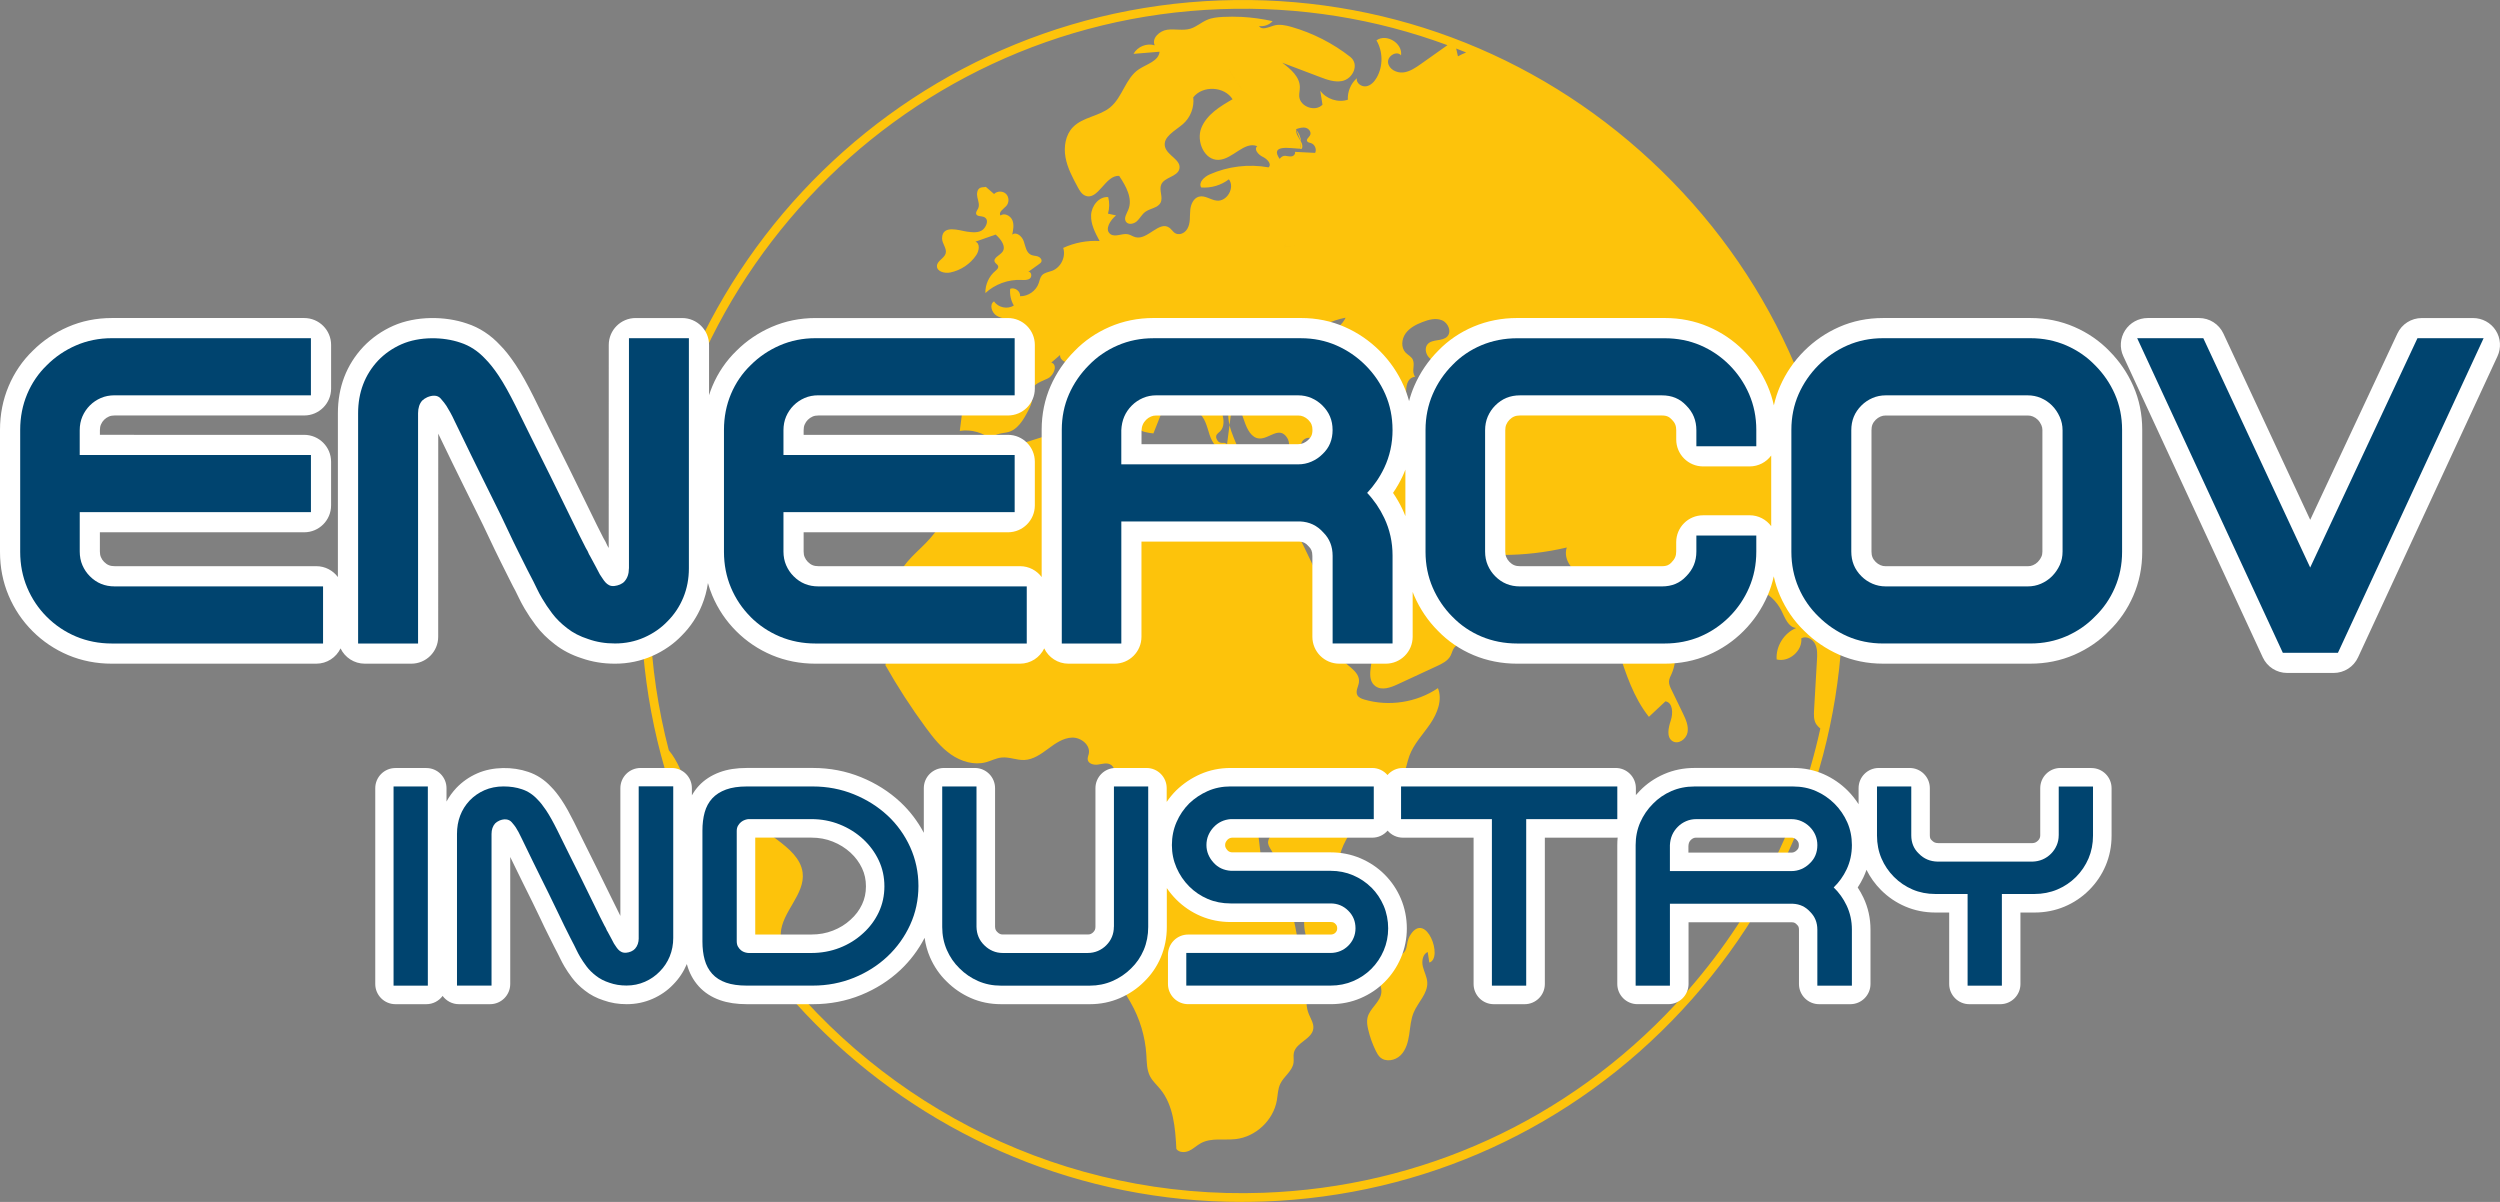 <?xml version="1.0" encoding="UTF-8"?>
<svg id="Calque_1" data-name="Calque 1" xmlns="http://www.w3.org/2000/svg" viewBox="0 0 1040 500">
  <rect x="0" y="0" width="1040" height="500" fill="#808080" stroke="none"/>
  <defs>
    <style>
      .cls-1 {
        fill: none;
      }

      .cls-2 {
        fill: #00446f;
      }

      .cls-3 {
        fill: #fff;
      }

      .cls-4 {
        fill: #fdc30b;
      }
    </style>
  </defs>
  <g>
    <path class="cls-1" d="M764.65,241.05C759.71,104.08,644.66-2.95,507.69,1.99c-136.97,4.94-244.01,119.99-239.06,256.96.63,17.45,3.07,34.41,7.09,50.71,3.01,2.24,5.32,6.16,6.97,9.71.65,1.4,1.3,2.8,1.96,4.2.96,2.07,1.95,4.25,1.84,6.53-.1,1.97-1.36,3.93-3.16,4.54.09.24.19.49.28.73,4.89,1.94,10.54,1.06,15.84,1.72,8.98,1.12,16.65,6.77,23.87,12.23,4.73,3.57,9.84,7.78,10.58,13.67,1.14,9.05-8.63,16.25-9.11,25.36-.09,1.7.15,3.44-.31,5.07-.53,1.91-1.94,3.44-2.87,5.19-.55,1.04-.92,2.14-1.19,3.28,47.28,60.98,122.17,99.13,205.17,96.14,136.97-4.94,244.01-119.99,239.06-256.96Z"/>
    <g>
      <path class="cls-1" d="M612.22,20.98c-2.3-.96-4.58-1.94-6.91-2.83.39,1.76.79,3.51,1.18,5.29,1.81-1.02,3.75-1.8,5.72-2.46Z"/>
      <path class="cls-1" d="M584.71,138.74c-1.67,2.34-1.96,5.85,0,7.93.98,1.04,2.43,1.67,3.02,2.96,1.06,2.39-.73,4.87.98,7.11-5.65.57-3.55,10.56-2.45,14.23,1.9,6.44,7.09,12.43,14.47,12.37,3.53-.02,7.24-3.18,6.44-6.61-.45-1.9-2.12-3.4-2.37-5.36-.14-1.2.22-2.65-.67-3.49-.49-.47-1.2-.57-1.77-.92-.57-.35-.94-1.24-.43-1.67,2.12.33,4.42-.06,6.01-1.49,1.57-1.41,2.18-3.98,1.02-5.75-1.18-1.79-4.22-2.06-5.4-.29-.84,1.26-1.08,3.4-2.59,3.42-1.55,0-1.71-2.36-.94-3.71.79-1.33,2.02-2.79,1.41-4.22-.39-.96-1.45-1.41-2.43-1.81-1.75-.69-3.55-1.49-4.77-2.94-1.2-1.45-1.61-3.75-.41-5.2,1.9-2.36,6.16-1.1,8.24-3.28,1.92-2.02.37-5.69-2.22-6.75-2.57-1.06-5.52-.27-8.13.75-2.67,1.04-5.34,2.41-7.01,4.75Z"/>
      <path class="cls-1" d="M755.64,301.32c-1.14-1.71-1.06-3.93-.94-5.99.39-6.91.8-13.82,1.2-20.75.14-2.28.26-4.71-.8-6.75-1.06-2.04-3.71-3.43-5.71-2.3.51,5.24-5.14,10.09-10.26,8.79-.39-5.48,3.06-11.01,8.15-13.09-3.32-.26-4.69-4.22-6.16-7.2-2.02-4.08-5.61-7.34-9.87-8.93-3.06,3-8.87-.53-12.33,1.98-1.16.84-1.79,2.18-2.45,3.44-4.34,8.4-11.38,15.35-19.81,19.63.63,3.42.18,7.03-1.24,10.19-.45.98-.98,1.94-1.06,3.02-.1,1.26.47,2.45,1.02,3.57,1.57,3.26,3.14,6.52,4.73,9.76,1.22,2.53,2.47,5.26,1.94,8.03-.53,2.75-3.77,5.08-6.18,3.63-2.69-1.63-1.77-5.65-.77-8.66.98-2.96.88-7.42-2.22-7.95-2.3,2.16-4.59,4.3-6.89,6.46-6.38-8.01-9.62-18-12.74-27.74-1.61-5.04-3.24-10.54-1.49-15.55.86-2.45,2.49-4.67,2.69-7.26.2-2.59-2.18-5.59-4.57-4.59-2.06.86-2.28,3.75-3.87,5.3-1.69,1.67-4.61,1.35-6.54-.04-1.92-1.41-3.06-3.61-4.14-5.71,2.24-.02,4.38-1.61,5.04-3.75-5.52.39-10.32-5.89-8.54-11.11-8.73,2.06-17.71,3.1-26.7,3.1-1.1,0-2.28-.04-3.16-.69-1.73-1.24-1.39-3.83-1.57-5.97-.18-2.12-2.38-4.61-4.04-3.28-3.34,2.08-6.91,3.77-10.62,5.02-6.01-3.34-10.54-9.15-12.33-15.76-3.65-1.51-6.36,4.38-4.52,7.87,1.85,3.49,5.69,5.52,7.81,8.85,1.39,2.16,2.06,4.89,4.1,6.46,2.75,2.14,6.99,1.12,9.5-1.32,2.49-2.41,3.71-5.85,4.83-9.15,1.87-.02,2.53,2.59,1.92,4.36-.61,1.77-1.9,3.42-1.75,5.28.39,4.46,7.99,4.87,9.05,9.21.29,1.2,0,2.43-.31,3.61-1.22,4.46-2.93,8.77-5.1,12.84-2.02,3.75-4.71,7.54-8.73,8.89-1.79.59-3.89.78-5.1,2.22-.83.98-1.02,2.32-1.61,3.45-1.14,2.18-3.49,3.34-5.71,4.36-5.46,2.53-10.91,5.06-16.35,7.58-2.9,1.35-6.5,2.65-9.13.82-3.93-2.75-1.59-8.73-1.26-13.5.82-12.27-13.94-19.79-17.69-31.5-1.84-5.73-1.06-12.48-4.79-17.19-2.69-3.42-7.62-5.59-7.95-9.93-.18-2.04.69-3.87-.55-5.59-.55-.75-2.53.14-3.02-.63-2.12-3.49,1.61-4.67,4.22-6.32,3.34-2.12,4.91-6.22,5.42-10.17.22-1.65.3-3.34.22-5.01-.06-1.12-.23-2.39-1.14-3.1-1.33-1.04-3.43-.12-4.2,1.37-.77,1.51-.59,3.3-.39,4.97-1.71,1.81-4.89-1.1-4.87-3.42,0-1.18-.2-2.36-.82-3.34-3.3-5.1-7.46.55-11.62.27-3.28-.22-5.04-3.87-6.12-6.99-.37-1.02-.73-2.04-1.1-3.08-1.12-3.18-2.24-6.4-3.36-9.58,1.3-2.69,3.1-5.16,5.22-7.3-.43,2.24.47,4.71,2.32,6.05,2.24,1.59,5.59,1.33,7.58-.57.82-.79,1.39-1.81,2.26-2.53,1.85-1.55,4.59-1.47,6.85-.67,2.28.8,4.26,2.24,6.46,3.2,4.67,2.08,9.95,2.04,15.05,1.96,1.94-.02,4.04-.12,5.55-1.33,1.51-1.22,1.83-4,.1-4.91-.75-.37-1.65-.31-2.47-.47-.82-.16-1.71-.77-1.65-1.61,1.67.35,2.41-2.36,1.35-3.71-1.08-1.33-2.92-1.77-4.34-2.71-1.28-.86-2.22-2.12-3.42-3.08-3.1-2.49-7.97-2.41-11.01.14-.1-.31-.16-.61-.16-.94,0-.47.1-.94.3-1.37.39-.96,1.2-1.75,2.22-2,1.16-.29,2.37.02,3.55.26,1.16.24,2.47.35,3.48-.29,1-.65,1.33-2.34.33-2.98,3-.75,5.61-2.91,6.93-5.73-5.99,1.12-11.44,4-16.74,7.01.39-1.32,1.26-2.57,2.42-3.28,2.84-1.79,6.48-1.75,9.6-3,8.2-3.32,9.99-15.47,4.65-22.53-5.36-7.07-15.33-9.28-24.07-7.79-.47.08-.94.18-1.41.27-1.85,3.24-4.63,5.59-8.36,5.87,1.35-3.3,4.83-5.02,8.36-5.87,1.96-3.42,2.87-7.81,2.75-11.76-.26-7.69-2.53-15.78.59-22.83.75-1.69,1.81-3.3,2.59-4.99,2.32.1,4.63.22,6.95.35.75-1.51-.16-3.59-1.77-4.08-.57-.18-1.3-.26-1.57-.8-.41-.86.77-1.57,1.22-2.41.67-1.22-.41-2.77-1.73-3.12-1.33-.37-2.73.08-4.02.51-.02.1-.04.2-.02.29-1.53-1.85-3.79-3.22-6.12-3.79-4.34-1.1-8.91-.14-13.29.84,4.65-8.89-8.07-17.1-10.3-26.89-1.45-6.36,1.96-12.68,6.99-17.14,4.36.22,8.68.82,12.94,1.77-1.39,1.55-3.59,2.34-5.63,2.04,1.1,1.83,3.83.53,5.87-.12,2.49-.8,5.2-.22,7.73.51,8.79,2.53,17.1,6.77,24.3,12.41,4.01,3.14,1.1,9.21-3.41,10.07-3.08.59-6.22-.55-9.17-1.67-5.22-1.98-10.48-3.96-15.7-5.95,3.49,2.61,7.34,5.85,7.34,10.21,0,1.28-.33,2.53-.26,3.81.29,4.32,6.73,6.6,9.68,3.43-.31-1.94-.63-3.87-.94-5.81,2.53,3.49,7.4,5.08,11.48,3.75-.18-3.34,1.24-6.73,3.75-8.95-.41,1.96,1.86,3.67,3.85,3.38,1.96-.31,3.47-1.96,4.46-3.71,2.65-4.69,2.57-10.78-.16-15.41,4.12-2.98,10.99,1.22,10.23,6.24-1.77-2.12-5.75.27-5.4,3.02.35,2.73,3.51,4.38,6.26,4.1,2.75-.29,5.14-1.94,7.4-3.53,4.24-3.02,8.49-6.02,12.73-9.02-29.83-11.2-62.31-16.84-96.13-15.62-136.97,4.94-244.01,119.99-239.06,256.96,4.94,136.97,119.99,244.01,256.96,239.06,115.14-4.16,209.1-86.12,233.2-193.51-.94-1.13-2.32-1.95-3.15-3.19ZM541.2,59.58c.02-.24.02-.45,0-.67.53,1,.83,1.98.35,2.98-.23.02-.53.02-.84,0,.26-.75.43-1.51.49-2.32Z"/>
      <path class="cls-1" d="M760.7,294.92c.79-4.31,1.47-8.64,2.04-13.02-.47-.55-1-1.06-1.41-1.66-.72,4.75-1.25,9.94-.63,14.68Z"/>
    </g>
    <g>
      <path class="cls-4" d="M586.78,388.85c-2.64,4.06-.03,6.79-5.26,8.89-2.82,1.13-6.82.56-8.53,3.67-1.89,3.46,1.98,7.48,1.66,11.41-.32,4.03-4.84,6.56-5.76,10.5-.38,1.62-.1,3.32.27,4.94.72,3.11,1.8,6.13,3.22,8.99.46.92.96,1.84,1.71,2.54,2.31,2.16,6.31,1.44,8.56-.8,2.25-2.23,3.11-5.49,3.58-8.62.47-3.13.66-6.37,1.91-9.28,1.81-4.23,5.84-7.81,5.61-12.41-.12-2.3-1.32-4.39-1.85-6.63-.53-2.24-.08-5.08,2.02-6.03.23,1.47.45,2.94.68,4.41,5.96-1.86-1.35-21.56-7.82-11.6Z"/>
      <path class="cls-4" d="M395.33,113.35c4.35-.88,8.31-3.53,10.79-7.21,1.22-1.8,1.69-4.89-.36-5.6,2.81-.99,5.61-1.97,8.42-2.96,2.2,1.88,4.57,5.05,2.76,7.3-1.17,1.45-3.93,2.46-3.1,4.13.34.68,1.24,1.02,1.4,1.77.17.79-.58,1.43-1.2,1.95-2.66,2.23-4.22,5.71-4.12,9.18,3.99-3.68,9.48-5.7,14.9-5.46,1.27.05,2.69.18,3.66-.64.97-.82.54-2.93-.71-2.73l4.56-3.27c.34-.25.7-.51.87-.9.39-.91-.49-1.9-1.43-2.22-.94-.32-1.98-.27-2.88-.69-1.98-.93-2.31-3.52-3-5.6-.68-2.08-3.12-4.18-4.8-2.78.42-2,.83-4.14.05-6.02-.79-1.88-3.3-3.16-4.94-1.95-.95-1.41,1.25-2.71,2.4-3.95,1.26-1.36,1.23-3.71-.08-5.02-1.31-1.3-3.7-1.3-4.98.03l-3.44-2.97c-.74.2-1.55.07-2.26.37-1.42.61-1.58,2.57-1.23,4.08.35,1.51.96,3.13.3,4.53-.36.77-1.09,1.53-.8,2.33.39,1.05,1.94.77,2.99,1.14,2.66.94,1.21,4.07-.17,5.31-1.73,1.54-4.64,1.14-6.68.86-3.06-.43-10.32-3.1-10.35,2.82-.01,2.17,2.08,4.14,1.5,6.24-.57,2.07-3.51,3.01-3.63,5.16-.14,2.4,3.2,3.26,5.55,2.78Z"/>
      <path class="cls-4" d="M454.19,162.79c.62-.15,1.32.05,1.77.51-2.43,1.56-3.01,6.53.59,6.82,3.59.29,4.29-4.32.66-5.15.07-.23,1.48-3.33,1.44-3.36-.36-.3-.72-.6-1.09-.9,1.13-.27,1.88-1.44,1.94-2.6.07-1.16-.43-2.28-1.08-3.24-.78-1.15-2.13-2.23-3.44-1.78-1.67.58-1.7,2.95-1.14,4.63.56,1.68,1.35,3.64.34,5.08Z"/>
      <path class="cls-4" d="M511.22,175.62c.07.41.16.83.26,1.24l1.8-14.07c-1.94,4-2.83,8.46-2.06,12.84Z"/>
      <path class="cls-4" d="M541.2,58.91c-.04-1.81-.8-3.49-1.98-4.91l1.98,4.91Z"/>
      <path class="cls-4" d="M541.55,61.89c.47-1,.18-1.98-.35-2.98.02.22.02.43,0,.67-.06.81-.23,1.57-.49,2.32.31.02.61.02.84,0Z"/>
      <path class="cls-4" d="M766.47,240.99c-2.41-66.73-30.66-128.53-79.55-174.02C638.02,21.48,574.3-2.27,507.62.17c-137.75,4.98-245.79,121.09-240.82,258.85,4.86,134.7,116,240.98,249.72,240.98,3.03,0,6.08-.05,9.13-.16,66.73-2.41,128.53-30.66,174.02-79.55,45.49-48.89,69.2-112.56,66.8-179.29ZM602.36,166.95c.57.35,1.28.45,1.77.92.88.84.53,2.3.67,3.49.25,1.96,1.92,3.45,2.37,5.36.8,3.44-2.9,6.6-6.44,6.61-7.38.06-12.56-5.93-14.47-12.37-1.1-3.67-3.2-13.66,2.45-14.23-1.71-2.24.08-4.71-.98-7.11-.59-1.3-2.04-1.92-3.02-2.96-1.96-2.08-1.67-5.59,0-7.93,1.67-2.34,4.34-3.71,7.01-4.75,2.61-1.02,5.55-1.81,8.13-.75,2.59,1.06,4.14,4.73,2.22,6.75-2.08,2.18-6.34.92-8.24,3.28-1.2,1.45-.78,3.75.41,5.2,1.22,1.45,3.02,2.26,4.77,2.94.98.39,2.04.84,2.43,1.81.61,1.43-.63,2.89-1.41,4.22-.77,1.35-.61,3.71.94,3.71,1.51-.02,1.75-2.16,2.59-3.42,1.18-1.77,4.22-1.49,5.4.29,1.16,1.77.55,4.34-1.02,5.75-1.59,1.43-3.89,1.83-6.01,1.49-.51.43-.14,1.32.43,1.67ZM606.5,23.44c-.24-1.09-.49-2.17-.73-3.26,1.39.54,2.77,1.09,4.14,1.65-1.17.47-2.32.99-3.42,1.61ZM697.01,417.81c-44.82,48.18-105.73,76.02-171.49,78.39-82.68,2.98-157.48-35.37-204.42-96.49.15-.37.31-.74.5-1.1.93-1.75,2.34-3.28,2.87-5.19.46-1.64.22-3.38.31-5.07.48-9.11,10.24-16.31,9.11-25.36-.74-5.88-5.85-10.09-10.58-13.67-7.22-5.46-14.89-11.11-23.87-12.23-4.52-.56-9.3,0-13.64-1.04-.3-.8-.59-1.61-.89-2.42.92-.91,1.51-2.21,1.57-3.52.11-2.28-.87-4.46-1.84-6.53-.65-1.4-1.3-2.8-1.96-4.2-1.16-2.48-2.64-5.14-4.46-7.28-4.44-17.07-7.12-34.86-7.78-53.2C265.56,123.15,372.01,8.71,507.75,3.81c32.68-1.23,64.61,3.96,94.39,14.98-3.68,2.6-7.37,5.21-11.05,7.83-2.26,1.59-4.65,3.24-7.4,3.53-2.75.27-5.91-1.37-6.26-4.1-.35-2.75,3.63-5.14,5.4-3.02.77-5.03-6.1-9.23-10.23-6.24,2.73,4.63,2.81,10.72.16,15.41-.98,1.75-2.49,3.4-4.46,3.71-1.98.29-4.26-1.41-3.85-3.38-2.51,2.22-3.93,5.61-3.75,8.95-4.08,1.33-8.95-.26-11.48-3.75.31,1.94.63,3.87.94,5.81-2.94,3.16-9.38.88-9.68-3.43-.08-1.28.26-2.53.26-3.81,0-4.36-3.85-7.6-7.34-10.21,5.22,1.98,10.48,3.96,15.7,5.95,2.94,1.12,6.08,2.26,9.17,1.67,4.51-.86,7.42-6.93,3.41-10.07-7.2-5.63-15.51-9.87-24.3-12.41-2.53-.73-5.24-1.32-7.73-.51-2.04.65-4.77,1.94-5.87.12,2.04.29,4.24-.49,5.63-2.04-4.26-.94-8.58-1.55-12.94-1.77h0c-2.55-.12-5.12-.12-7.67,0-2.28.12-4.59.33-6.67,1.24-2.41,1.04-4.42,2.9-6.93,3.67-3.08.92-6.44,0-9.64.43-3.2.45-6.56,3.57-5.2,6.48-3.26-1.04-7.16.53-8.81,3.55,3.61-.29,7.22-.59,10.83-.88-.39,3.95-5.42,5.14-8.7,7.36-5.48,3.71-6.71,11.54-11.82,15.76-4.55,3.77-11.44,4.02-15.55,8.3-3.08,3.22-3.85,8.13-3.06,12.52.8,4.4,2.94,8.4,5.06,12.33.77,1.45,1.65,2.98,3.16,3.61,5.36,2.22,8.34-8.7,14.11-8.22,2.85,4.26,5.79,9.48,3.75,14.17-.67,1.59-1.88,3.38-.96,4.83.94,1.47,3.28,1.02,4.57-.14,1.28-1.18,2.06-2.83,3.45-3.87,2.04-1.53,5.28-1.61,6.42-3.89,1.12-2.26-.71-5.12.24-7.46,1.32-3.2,6.87-3.24,7.58-6.63.79-3.69-5.01-5.44-5.97-9.07-1.1-4.14,4.18-6.69,7.42-9.48,3.14-2.71,4.81-7.03,4.32-11.15,3.93-5.04,12.92-4.61,16.35.79-5.2,2.98-10.76,6.38-12.99,11.93-2.22,5.57,1.26,13.58,7.24,13.29,5.85-.27,10.6-7.87,16.02-5.69-1.55,1.26.45,3.57,2.26,4.42,1.81.86,3.93,3.02,2.45,4.4-8.22-1.49-16.88-.45-24.52,2.94-2.22,1-4.75,3.3-3.53,5.42,4.1.33,8.28-.9,11.54-3.4,2.61,3.45-.77,9.36-5.06,8.87-2.55-.27-4.93-2.32-7.4-1.65-2.26.61-3.38,3.18-3.61,5.5-.27,2.67.18,5.46-1.22,7.87-.65,1.18-1.81,2.02-3.14,2.2-2.41.29-2.98-1.71-4.4-2.69-4.2-2.92-9.01,5.24-13.98,4-1.1-.26-2.06-1-3.18-1.24-2.45-.51-5.32,1.41-7.32-.08-2.51-1.88-.06-5.75,2.36-7.75-1.12-.26-2.22-.49-3.34-.75.63-2.24.67-4.63.08-6.87-3.81-.35-6.93,3.61-7.11,7.44-.18,3.85,1.71,7.44,3.53,10.82-5.16-.29-10.42.69-15.13,2.87,1.2,3.69-.96,8.15-4.61,9.52-1.47.55-3.24.73-4.26,1.92-.77.9-.92,2.12-1.32,3.22-1.08,3.2-4.38,5.52-7.75,5.44.24-2.06-2.22-3.87-4.12-3.08-.24,2.39.29,4.85,1.51,6.93-2.59,1.71-6.52.9-8.22-1.71-2.08,1.24-1,4.69,1.06,5.95,2.1,1.26,4.69,1.35,6.83,2.51,4.06,2.22,5.12,8.22,2.57,12.09-2.55,3.85-7.89,5.34-12.33,4-1.57-.47-3.04-1.24-4.59-1.75-3.57-1.2-7.58-1.04-11.01.47.45,1.61,1.35,3.08,2.59,4.18-2.3.84-1.61,4.18-1.04,6.56,1.02,4.24.1,8.93-2.45,12.46,1.65.24,3.32.47,4.97.73-.27,2.22-.57,4.46-.86,6.69,4.79-.77,9.89.71,13.54,3.89-.35-2.53,3.51-2.81,6.05-3.28,4.32-.8,6.89-5.16,8.89-9.07.8-1.59,1.63-3.26,1.65-5.02.02-1.18-.31-2.36-.06-3.47.63-2.81,4.1-3.63,6.65-4.93,2.55-1.32,4.12-5.75,1.35-6.54,1.22-1.06,2.43-2.1,3.65-3.16-.14,2.49,3.22,3.85,5.57,3.04,2.38-.8,4.06-2.83,6.09-4.3,2.02-1.45,5.02-2.3,6.89-.63.49,4.34,5.5,6.3,9.58,7.85,4.08,1.55,8.72,5.16,7.26,9.28,3.45.39,5.81,4.67,4.32,7.83-1.49,3.12-6.32,3.98-8.81,1.57-1.35,1.83-.37,4.63,1.45,6.01s4.2,1.71,6.48,1.98c1.49-3.79,2.98-7.58,4.5-11.35.98-2.53,2.18-5.28,4.59-6.5-7.44-3.75-13.68-9.83-17.61-17.17-1.02-1.92-1.33-5.1.8-5.5,1.55,3.67,4.63,6.65,8.36,8.09,1.18.45,2.45.79,3.38,1.67,1.81,1.71,1.55,4.91,3.42,6.58,2.22,1.94,6.5.98,7.77,3.61,1.3,2.69-2.24,5.89-1.02,8.62.73,1.63,2.75,2.1,4.24,3.08,3.04,2,3.83,6.03,4.95,9.48,1.08,3.3,3.53,6.88,6.87,6.86l-1,7.83c2.55.65,5.1,1.32,7.66,1.98,1.56-7.07-3.58-13.68-5.25-20.75l-1.02,7.97c-.45-.41-1.01-.67-1.6-.59-.94.14-1.92-.18-2.41-.98-1.39-2.2.18-2.87,1.14-3.83,1.84-1.83,1.59-4.85.84-7.32-.75-2.47-1.84-5.04-1.26-7.56.59-2.51,3.97-4.46,5.81-2.63.1.29.2.57.29.86.98-2.04,2.27-3.96,3.76-5.7-1.49,1.74-2.77,3.66-3.76,5.7,1.12,3.18,2.24,6.4,3.36,9.58.37,1.04.73,2.06,1.1,3.08,1.08,3.12,2.85,6.77,6.12,6.99,4.16.27,8.32-5.38,11.62-.27.63.98.82,2.16.82,3.34-.02,2.32,3.16,5.22,4.87,3.42-.2-1.67-.37-3.45.39-4.97.77-1.49,2.87-2.41,4.2-1.37.9.71,1.08,1.98,1.14,3.1.08,1.67,0,3.36-.22,5.01-.51,3.95-2.08,8.05-5.42,10.17-.71.45-1.49.86-2.22,1.29-1.41-.57-3-.7-4.53-.78-7.27-.36-14.58.05-21.76,1.22-1.2.19-2.52.39-3.56-.23-.93-.55-1.4-1.6-2.05-2.46-1.76-2.36-6.47-3.64-8.96-1.58-2.77,2.29-.66,7.26-5.96,7.95-3.01.39-5.89-1.16-8.53-2.65-2.82-1.6-5.71-3.26-7.77-5.76-.73-.9-1.37-1.9-2.35-2.52-1.88-1.18-4.29-.54-6.51-.57-2.22-.02-4.92-1.63-4.32-3.76.19-.66.67-1.19,1.05-1.77,2.79-4.27-.9-10.36-5.76-11.91-4.86-1.55-10.11,0-14.98,1.53-7.3,2.31-14.6,4.61-21.9,6.91-2.76.87-5.65,1.75-8.49,1.23-2.44-.45-5-1.89-7.22-.81-3.02,1.47-2.53,5.97-4.36,8.8-1.75,2.7-5.47,3.56-7.27,6.23-2.08,3.09-.84,7.21-1.06,10.93-.43,7.17-6.32,12.61-11.5,17.59-5.18,4.97-10.44,11.46-9.11,18.52.41,2.17,1.43,4.21,1.58,6.41.12,1.82-.36,3.62-.84,5.38-1.52,5.56-3.03,11.11-4.56,16.67,5.1,9.01,10.74,17.72,16.88,26.06,3.03,4.11,6.24,8.2,10.44,11.11,4.19,2.91,9.54,4.54,14.48,3.23,2.21-.59,4.27-1.74,6.55-1.97,3.17-.33,6.29,1.16,9.47,1.02,3.71-.16,6.94-2.47,9.93-4.69,2.99-2.22,6.23-4.51,9.94-4.62,3.72-.11,7.72,3.12,6.93,6.75-.17.79-.56,1.58-.45,2.39.24,1.73,2.48,2.32,4.2,2.09,1.73-.23,3.57-.87,5.13-.11,2.13,1.05,2.37,4.05,1.67,6.32-.96,3.08-3.02,5.67-4.38,8.58-1.37,2.92-1.93,6.62.01,9.18,1.01,1.33,2.53,2.15,3.78,3.26,2.08,1.84,3.32,4.43,4.32,7.01,4.32,11.05,5.28,23.38,2.88,34.99-1.07,5.13-4.33,9.31-5.36,14.05-1.16,5.35,3.11,11.32,5.6,15.67,3.81,6.63,6.07,14.15,6.55,21.77.19,3.04.13,6.22,1.52,8.93,1.05,2.03,2.81,3.58,4.26,5.35,5.55,6.77,6.25,16.17,6.71,24.92,1.17,1.56,3.58,1.54,5.35.72,1.76-.83,3.18-2.26,4.9-3.18,4.3-2.31,9.57-1.11,14.42-1.66,8.36-.95,15.69-7.84,17.13-16.13.4-2.3.41-4.71,1.4-6.82,1.49-3.18,5.06-5.33,5.54-8.81.19-1.38-.16-2.81.14-4.17.95-4.29,7.52-5.64,8.08-10,.28-2.09-1.01-4.03-1.82-5.98-2.41-5.79-.38-13.11,4.67-16.82,1.89-1.39,4.1-2.29,6.03-3.63,9.28-6.44,9.08-20.41,5.16-31.01-1.53-4.14-3.49-8.31-3.21-12.71.19-2.9,1.35-5.65,2.7-8.22,3.4-6.47,8.11-12.24,13.77-16.86,3.68-3.01,7.92-5.72,10.02-9.99,1.29-2.61,1.65-5.57,2.65-8.3,1.83-4.97,5.66-8.89,8.64-13.26,2.98-4.37,5.2-9.97,3.24-14.89-8.84,5.98-20.41,7.77-30.65,4.74-1.15-.34-2.4-.83-2.92-1.91-.79-1.62.47-3.45.7-5.24.65-5.13-6.66-7.35-8.99-11.97-.92-1.82-.99-3.94-1.15-5.98-1.42-18.07-10.83-34.34-18.76-50.64-.57-1.19-1.16-2.47-.91-3.77.24-1.29,1.73-2.41,2.88-1.78-.86,3.06,1.02,6.64,4.02,7.67,1.76,2.06,4.4,3.75,6.12,5.93,3.73,4.71,2.94,11.46,4.79,17.19,3.75,11.72,18.51,19.24,17.69,31.5-.33,4.77-2.67,10.76,1.26,13.5,2.63,1.83,6.22.53,9.13-.82,5.44-2.51,10.89-5.04,16.35-7.58,2.22-1.02,4.57-2.18,5.71-4.36.59-1.14.79-2.47,1.61-3.45,1.22-1.43,3.32-1.63,5.1-2.22,4.02-1.35,6.71-5.14,8.73-8.89,2.18-4.06,3.89-8.38,5.1-12.84.31-1.18.61-2.41.31-3.61-1.06-4.34-8.66-4.75-9.05-9.21-.16-1.86,1.14-3.51,1.75-5.28.61-1.77-.06-4.38-1.92-4.36-1.12,3.3-2.33,6.73-4.83,9.15-2.51,2.43-6.75,3.45-9.5,1.32-2.04-1.57-2.71-4.3-4.1-6.46-2.12-3.34-5.97-5.36-7.81-8.85-1.84-3.49.86-9.38,4.52-7.87,1.79,6.61,6.32,12.42,12.33,15.76,3.71-1.26,7.28-2.94,10.62-5.02,1.67-1.33,3.87,1.16,4.04,3.28.18,2.14-.16,4.73,1.57,5.97.88.65,2.06.69,3.16.69,8.99,0,17.96-1.04,26.7-3.1-1.79,5.22,3.02,11.5,8.54,11.11-.67,2.14-2.81,3.73-5.04,3.75,1.08,2.1,2.22,4.3,4.14,5.71,1.92,1.39,4.85,1.71,6.54.04,1.59-1.55,1.81-4.44,3.87-5.3,2.4-1,4.77,2,4.57,4.59-.2,2.59-1.83,4.81-2.69,7.26-1.75,5.01-.12,10.5,1.49,15.55,3.12,9.74,6.36,19.73,12.74,27.74,2.3-2.16,4.59-4.3,6.89-6.46,3.1.53,3.2,4.99,2.22,7.95-1,3-1.92,7.03.77,8.66,2.41,1.45,5.65-.88,6.18-3.63.53-2.77-.73-5.5-1.94-8.03-1.59-3.24-3.16-6.5-4.73-9.76-.55-1.12-1.12-2.32-1.02-3.57.08-1.08.61-2.04,1.06-3.02,1.41-3.16,1.86-6.77,1.24-10.19,8.42-4.28,15.47-11.23,19.81-19.63.67-1.26,1.3-2.59,2.45-3.44,3.46-2.51,9.26,1.02,12.33-1.98,4.26,1.59,7.85,4.85,9.87,8.93,1.47,2.98,2.85,6.95,6.16,7.2-5.08,2.08-8.54,7.62-8.15,13.09,5.12,1.3,10.78-3.55,10.26-8.79,2-1.14,4.65.26,5.71,2.3,1.06,2.04.94,4.48.8,6.75-.39,6.93-.8,13.84-1.2,20.75-.12,2.06-.2,4.28.94,5.99.45.66,1.05,1.21,1.66,1.75-9.31,42.55-29.84,82-60.29,114.73ZM518.5,155.48h0c.08-.45.22-.88.41-1.3.31-.67.75-1.28.96-1.98.61-2.02-.8-4.32.06-6.24,3.38,1.12,1.2-11.54,8.75-11.6,7.75-.06,4.65,10.3,12.94,5.59.47-.26.94-.53,1.41-.78h0c5.3-3,10.76-5.89,16.74-7.01-1.32,2.83-3.93,4.99-6.93,5.73,1,.65.67,2.34-.33,2.98-1,.65-2.32.53-3.48.29-1.18-.24-2.39-.55-3.55-.26-1.02.26-1.83,1.04-2.22,2-.2.43-.3.9-.3,1.37,0,.33.06.63.16.94,3.04-2.55,7.91-2.63,11.01-.14,1.2.96,2.14,2.22,3.42,3.08,1.41.94,3.26,1.37,4.34,2.71,1.06,1.35.31,4.06-1.35,3.71-.06.84.83,1.45,1.65,1.61.83.16,1.73.1,2.47.47,1.73.9,1.41,3.69-.1,4.91-1.51,1.22-3.61,1.32-5.55,1.33-5.1.08-10.38.12-15.05-1.96-2.2-.96-4.18-2.39-6.46-3.2-2.26-.8-5-.88-6.85.67-.86.73-1.43,1.75-2.26,2.53-1.98,1.9-5.34,2.16-7.58.57-1.85-1.33-2.75-3.81-2.32-6.04ZM517.12,37.79c-2.82-4.26-6.39-8.64-7.56-13.38,1.17,4.74,4.75,9.12,7.56,13.38ZM519.8,51.06c4.38-.98,8.95-1.94,13.29-.84.29.07.58.15.87.25-.29-.1-.58-.18-.87-.25-4.34-1.1-8.91-.14-13.29.84,0,0,0,0,0,0ZM540.7,61.89c.26-.75.43-1.51.49-2.32.02-.24.02-.45,0-.67-.8-1.59-2.2-3.2-1.98-4.91-.3-.36-.64-.7-.99-1.03.35.32.69.66.99,1.03-.02-.1,0-.2.02-.29,1.3-.43,2.69-.88,4.02-.51,1.32.35,2.4,1.9,1.73,3.12-.45.84-1.63,1.55-1.22,2.41.27.55,1,.63,1.57.8,1.61.49,2.51,2.57,1.77,4.08-2.32-.14-4.63-.26-6.95-.35.2-.45.39-.9.55-1.37l-.55,1.37h0c-.49-.04-.98-.06-1.47-.08.33.84-.51,1.79-1.41,1.88-2.18.24-3.06-1.2-4.95,1.04-4.24-6.18,4.61-4.36,8.38-4.22ZM534.23,102.84c.22-.38.42-.78.62-1.19-.19.41-.4.8-.61,1.19.47-.1.94-.2,1.41-.27,8.73-1.49,18.71.73,24.07,7.79,2,2.65,3,6.01,3.04,9.36-.04-3.35-1.04-6.71-3.04-9.36-5.36-7.07-15.33-9.28-24.06-7.79-.47.08-.94.18-1.41.27h0s0,0,0,0ZM562.74,119.78c.03,5-2.08,9.94-6.22,12.39,4.14-2.45,6.26-7.39,6.22-12.39ZM546.9,135.17c-.5.21-.98.44-1.45.73-.88.54-1.59,1.39-2.05,2.35.46-.96,1.17-1.81,2.05-2.35.46-.29.95-.52,1.45-.73ZM529.87,355.57c1.47,3.15.07,7.4,2.38,10,1.49,1.69,4,1.99,5.91,3.2,2.98,1.89,4.08,5.71,4.28,9.23.2,3.52-.26,7.12.63,10.53.46,1.78,1.28,3.55,1.03,5.37-.25,1.82-2.3,3.52-3.87,2.58-.06-4.86-1.1-9.64-2.14-14.39-.5-2.28-1-4.55-1.5-6.82-.23-1.06-.55-2.24-1.5-2.75-.68-.37-1.55-.31-2.17-.76-.93-.68-.87-2.14-1.64-3-1.01-1.12-2.91-.72-4.19-1.52-1.27-.79-1.57-2.48-1.75-3.97l-1.93-16.45c-.07-.63-.14-1.32.2-1.87.37-.61,1.12-.84,1.79-1.1,2.87-1.09,5.3-3.31,6.63-6.08.57-1.18.95-2.46,1.72-3.51,2.8-3.79,6.55-2.66,6.87,1.06.45,5.17-1.61,4.51-4.5,6.33-2.22,1.39-6.04,3.73-7.57,6.05-2.31,3.5-.26,4.48,1.33,7.88Z"/>
    </g>
  </g>
  <g>
    <path class="cls-3" d="M877.56,146.08c-4.14-4.27-9.06-7.66-14.62-10.07-5.65-2.46-11.79-3.71-18.25-3.71h-61.37c-6.48,0-12.61,1.25-18.21,3.72-5.46,2.4-10.37,5.76-14.59,9.98-4.23,4.23-7.59,9.14-9.98,14.59-1.13,2.58-2,5.27-2.61,8.04-.61-2.78-1.47-5.49-2.6-8.08-2.4-5.53-5.77-10.49-10.01-14.72-4.24-4.25-9.19-7.59-14.71-9.95-5.57-2.38-11.66-3.59-18.09-3.59h-61.37c-6.41,0-12.51,1.2-18.14,3.57-5.65,2.38-10.63,5.79-14.66,9.97-4.24,4.24-7.61,9.19-10.01,14.73-.88,2.04-1.61,4.14-2.17,6.3-.57-2.15-1.3-4.24-2.19-6.26-2.39-5.45-5.75-10.37-9.98-14.6s-9.13-7.59-14.58-9.98c-5.61-2.48-11.74-3.73-18.22-3.73h-61.37c-6.46,0-12.6,1.25-18.24,3.7-5.6,2.43-10.55,5.84-14.56,10.01-4.23,4.23-7.59,9.14-9.98,14.59-2.47,5.62-3.72,11.74-3.72,18.2v61.27c-2.04-2.74-5.3-4.53-8.98-4.53h-83.91c-1.85,0-3.1-.51-4.37-1.78-.57-.56-.99-1.19-1.33-1.98-.29-.66-.43-1.43-.43-2.37v-7.97h84.99c6.18,0,11.19-5.01,11.19-11.19v-18.16c0-6.18-5.01-11.19-11.19-11.19h-84.99v-1.92c0-.93.14-1.71.43-2.37.33-.78.77-1.43,1.34-1.99s1.21-1,1.99-1.34c.66-.29,1.43-.43,2.37-.43h78.86c6.18,0,11.19-5.01,11.19-11.19v-18.16c0-6.18-5.01-11.19-11.19-11.19h-80.04c-6.46,0-12.6,1.25-18.24,3.7-5.54,2.4-10.49,5.77-14.59,9.86-4.33,4.18-7.73,9.16-10.1,14.8-.51,1.22-.96,2.46-1.37,3.73v-20.9c0-6.18-5.01-11.19-11.19-11.19h-19.34c-6.18,0-11.19,5.01-11.19,11.19l-.02,84.48c-.14-.25-.28-.5-.43-.75-.05-.09-.1-.17-.15-.26-.42-1.02-.96-2.07-1.66-3.22-1.52-2.93-3.51-6.96-5.99-12.07-2.65-5.47-5.44-11.15-8.37-17.08-2.92-5.9-5.73-11.54-8.43-16.94-2.66-5.32-4.71-9.47-6.22-12.62-1.31-2.62-2.56-5-3.75-7.13-1.27-2.3-2.55-4.41-3.85-6.34-2.24-3.35-4.39-6.05-6.29-7.93-3.99-4.33-8.72-7.39-13.83-9.04-9.09-3.14-21.18-3.24-30.63.93-4.74,2.1-8.9,5-12.46,8.72-7.03,7.5-10.6,16.81-10.6,27.66v68.16c-2.04-2.74-5.3-4.53-8.98-4.53H47.68c-1.85,0-3.1-.51-4.37-1.78-.57-.56-.99-1.19-1.33-1.98-.29-.66-.43-1.43-.43-2.37v-7.97h84.99c6.18,0,11.19-5.01,11.19-11.19v-18.16c0-6.18-5.01-11.19-11.19-11.19H41.56v-1.92c0-.93.14-1.71.43-2.37.33-.78.77-1.43,1.34-1.99s1.21-1,1.99-1.34c.66-.29,1.43-.43,2.37-.43h78.86c6.18,0,11.19-5.01,11.19-11.19v-18.16c0-6.18-5.01-11.19-11.19-11.19H46.51c-6.46,0-12.6,1.25-18.24,3.7-5.54,2.4-10.49,5.77-14.59,9.86-4.33,4.18-7.73,9.16-10.1,14.8C1.2,166.29,0,172.4,0,178.81v50.78C0,236.01,1.2,242.11,3.57,247.72c2.35,5.59,5.71,10.59,9.96,14.83,4.26,4.27,9.26,7.63,14.84,9.98,5.62,2.36,11.72,3.56,18.13,3.56h85.08c4.45,0,8.28-2.6,10.09-6.36,1.8,3.76,5.64,6.36,10.09,6.36h19.34c6.18,0,11.19-5.01,11.19-11.19l.02-84.51c.53,1.09,1.16,2.39,1.87,3.88,1.14,2.4,2.48,5.17,4.02,8.31l4.88,9.93c1.74,3.55,3.52,7.12,5.32,10.74,1.75,3.49,3.42,6.94,5,10.33,1.68,3.57,3.26,6.86,4.75,9.84l3.78,7.57c1.16,2.33,2.05,4.04,2.44,4.71l1.42,2.9c.68,1.44,1.5,2.99,2.48,4.65,1.33,2.26,2.89,4.6,4.65,6.94,2.13,2.84,4.81,5.49,7.81,7.77,3.16,2.5,7.01,4.5,11.1,5.81,2.2.78,4.48,1.37,6.76,1.74,2.3.39,4.67.58,7.25.58,5.48,0,10.71-1.09,15.55-3.23,4.75-2.1,8.92-5.01,12.2-8.45,3.63-3.62,6.46-7.89,8.41-12.66,1.2-2.93,2.04-6.01,2.5-9.2.5,1.76,1.09,3.49,1.8,5.17,2.35,5.59,5.71,10.59,9.96,14.83,4.26,4.27,9.26,7.63,14.84,9.98,5.62,2.36,11.72,3.56,18.13,3.56h85.08c4.45,0,8.28-2.6,10.09-6.36,1.8,3.76,5.64,6.36,10.09,6.36h19.17c6.18,0,11.19-5.01,11.19-11.19v-39.59l65.6-.02c1.62.08,2.65.56,3.67,1.7.13.14.27.28.4.42.86.86,1.43,1.85,1.43,3.86v33.63c0,6.18,5.01,11.19,11.19,11.19h19.34c6.18,0,11.19-5.01,11.19-11.19v-18.67c.21.54.42,1.07.64,1.6,2.4,5.54,5.77,10.5,9.86,14.58,4.18,4.33,9.16,7.74,14.82,10.12,5.62,2.36,11.72,3.56,18.13,3.56h61.37c6.43,0,12.51-1.21,18.09-3.59,5.51-2.36,10.47-5.71,14.7-9.95,4.24-4.24,7.61-9.19,10.01-14.72,1.13-2.59,1.99-5.29,2.6-8.08.61,2.78,1.47,5.48,2.6,8.07,2.43,5.6,5.84,10.55,10.01,14.56,4.21,4.21,9.12,7.57,14.59,9.98,5.61,2.46,11.74,3.72,18.21,3.72h61.37c6.45,0,12.58-1.24,18.25-3.7,5.6-2.44,10.54-5.85,14.4-9.86,4.31-4.15,7.72-9.1,10.14-14.69,2.46-5.65,3.71-11.79,3.71-18.25v-50.78c0-6.48-1.25-12.61-3.72-18.2-2.38-5.43-5.72-10.31-9.91-14.53ZM474.85,179.33c.09-2.03.68-3.44,1.95-4.71.57-.57,1.21-1,1.99-1.34.67-.29,1.37-.43,2.2-.43h59.02c.83,0,1.54.14,2.18.42.8.35,1.44.78,2.02,1.35,1.27,1.27,1.77,2.45,1.77,4.19,0,2.11-.6,3.09-1.75,4.18-.58.58-1.22,1.01-2.02,1.36-.67.29-1.36.43-2.19.43h-65.15v-5.44ZM583.41,211.83c-1.13-2.39-2.44-4.66-3.91-6.79,1.48-2.14,2.78-4.4,3.91-6.79.45-.94.85-1.91,1.23-2.88v19.34c-.38-.97-.78-1.93-1.23-2.87ZM727.83,214.36h-19.34c-6.18,0-11.19,5.01-11.19,11.19v3.86c0,1.84-.51,3.1-2.03,4.64-.84.89-1.82,1.49-3.93,1.49h-59.02c-1.85,0-3.1-.51-4.37-1.78-.57-.56-.99-1.19-1.33-1.98-.29-.66-.43-1.43-.43-2.37v-50.44c0-.93.14-1.71.43-2.37.33-.78.77-1.43,1.34-1.99,1.26-1.25,2.52-1.77,4.36-1.77h59.02c2.1,0,3.09.6,4.2,1.77,1.25,1.26,1.77,2.52,1.77,4.36v3.87c0,6.18,5.01,11.19,11.19,11.19h19.34c3.69,0,6.95-1.79,8.98-4.54v29.4c-2.04-2.75-5.3-4.54-8.98-4.54ZM849.64,178.98v50.44c0,.85-.13,1.55-.4,2.13-.4.88-.91,1.61-1.53,2.24-.57.57-1.21,1-2.01,1.34-.66.29-1.35.42-2.19.42h-59.02c-.83,0-1.52-.13-2.2-.43-.78-.34-1.41-.76-1.99-1.34-1.25-1.25-1.76-2.51-1.76-4.36v-50.44c0-1.85.51-3.1,1.77-4.36.57-.57,1.21-1,1.99-1.34.67-.29,1.37-.43,2.2-.43h59.02c.83,0,1.54.14,2.18.42.8.35,1.45.78,2.02,1.35.6.6,1.08,1.33,1.48,2.19.31.7.45,1.39.45,2.17Z"/>
    <path class="cls-3" d="M1038.24,137.47c-2.05-3.22-5.61-5.16-9.43-5.16h-21.36c-4.34,0-8.3,2.51-10.14,6.45l-36.26,77.49-36.11-77.48c-1.84-3.95-5.79-6.47-10.14-6.47h-21.35c-3.82,0-7.37,1.95-9.43,5.16-2.05,3.22-2.33,7.26-.72,10.73l58.01,125.27c1.83,3.96,5.79,6.49,10.15,6.49h19.34c4.36,0,8.32-2.53,10.15-6.49l58.01-125.27c1.61-3.47,1.33-7.51-.72-10.73Z"/>
    <path class="cls-3" d="M869.99,319.48h-12.86c-4.63,0-8.39,3.76-8.39,8.39v19.63c0,.43-.07.79-.21,1.14-.18.41-.41.75-.71,1.05-.73.72-1.43,1.02-2.3,1.04h-39.29c-1.27-.03-1.86-.38-2.7-1.24-.39-.37-.72-.78-.72-1.99v-19.63c0-4.63-3.76-8.39-8.39-8.39h-12.86c-4.63,0-8.39,3.76-8.39,8.39v6.69c-1.29-2.02-2.79-3.91-4.51-5.64-2.92-2.91-6.3-5.22-10.05-6.88-3.89-1.71-8.12-2.57-12.58-2.57h-41.18c-4.45,0-8.69.86-12.59,2.56-3.86,1.67-7.28,4.03-10.05,6.9-.59.59-1.14,1.2-1.68,1.83v-2.89c0-4.63-3.76-8.39-8.39-8.39h-88.57c-2.55,0-4.83,1.14-6.37,2.94-1.54-1.8-3.82-2.94-6.37-2.94h-58.89c-4.46,0-8.69.86-12.58,2.57-3.71,1.63-7.06,3.87-10.06,6.77-1.47,1.47-2.79,3.07-3.95,4.78v-5.73c0-4.63-3.76-8.39-8.39-8.39h-12.86c-4.63,0-8.39,3.76-8.39,8.39v57.65c0,1-.25,1.62-.95,2.32-.3.3-.63.52-1.03.7-.34.14-.75.21-1.25.21h-35.31c-.43,0-.79-.07-1.13-.21-.42-.17-.74-.4-1.16-.82-.56-.54-.91-1.13-.93-2.2v-57.65c0-4.63-3.76-8.39-8.39-8.39h-12.86c-4.63,0-8.39,3.76-8.39,8.39v18.58c-2.55-4.81-5.83-9.12-9.8-12.82-4.65-4.33-10.14-7.8-16.32-10.32-6.26-2.55-12.98-3.84-19.97-3.84h-27.53c-4.33,0-8.01.57-11.25,1.76-3.5,1.28-6.44,3.19-8.75,5.69-1.11,1.2-2.06,2.53-2.86,3.96v-3.01c0-4.63-3.76-8.39-8.39-8.39h-12.97c-4.63,0-8.39,3.76-8.39,8.39v53.14c-.99-1.93-2.28-4.53-3.85-7.78-1.78-3.66-3.65-7.48-5.62-11.45l-5.66-11.38c-1.78-3.55-3.15-6.32-4.18-8.47-.89-1.76-1.73-3.37-2.54-4.83-.87-1.56-1.73-2.98-2.6-4.28-1.54-2.31-3.03-4.17-4.31-5.43-2.78-3.02-6.07-5.15-9.63-6.31-6.3-2.17-14.68-2.24-21.2.66-3.3,1.45-6.19,3.48-8.65,6.05-1.64,1.75-3,3.64-4.09,5.66v-5.56c0-4.63-3.76-8.39-8.39-8.39h-12.86c-4.63,0-8.39,3.76-8.39,8.39v81.46c0,4.63,3.76,8.39,8.39,8.39h12.86c2.78,0,5.24-1.36,6.77-3.44,1.53,2.08,3.99,3.44,6.77,3.44h12.97c4.63,0,8.39-3.76,8.39-8.39v-52.85c.67,1.4,1.44,2.97,2.29,4.71l3.27,6.66c1.17,2.39,2.37,4.8,3.58,7.21,1.17,2.34,2.28,4.65,3.34,6.91,1.13,2.42,2.19,4.63,3.2,6.62l2.55,5.1c.79,1.57,1.39,2.73,1.63,3.15l.95,1.93c.48.99,1.03,2.05,1.69,3.18.9,1.54,1.97,3.13,3.18,4.74,1.48,1.97,3.34,3.81,5.39,5.37,2.2,1.75,4.87,3.14,7.69,4.04,1.49.54,3.07.95,4.74,1.23,1.57.26,3.25.39,4.97.39,3.79,0,7.41-.75,10.79-2.24,3.3-1.45,6.19-3.48,8.46-5.86,2.45-2.45,4.38-5.35,5.76-8.61.02.09.04.19.07.29.95,3.44,2.58,6.45,4.86,8.98,2.34,2.59,5.34,4.54,8.92,5.78,3.18,1.12,6.82,1.66,11.13,1.66h27.53c7.01,0,13.73-1.29,19.97-3.83,6.2-2.52,11.7-6.03,16.36-10.41,4.1-3.87,7.48-8.36,10.07-13.37.38,2.83,1.13,5.54,2.25,8.12,1.68,3.86,4.03,7.27,6.89,10.03,2.9,2.91,6.29,5.23,10.06,6.89,3.87,1.71,8.1,2.57,12.58,2.57h37.01c4.38,0,8.58-.86,12.48-2.55,3.82-1.66,7.24-3.98,10.04-6.8,2.99-2.89,5.34-6.33,6.98-10.23,1.63-3.89,2.46-8.09,2.46-12.51v-16.21c1.16,1.71,2.48,3.31,3.95,4.78,2.93,2.93,6.35,5.25,10.15,6.86,3.85,1.65,8.06,2.48,12.49,2.48h41.63c.97,0,1.41.26,1.91.76.49.49.75.94.75,1.9,0,.48-.09.74-.17.93-.14.33-.32.6-.58.86-.24.24-.51.42-.84.55-.34.14-.68.21-1.07.21h-59.35c-4.63,0-8.39,3.76-8.39,8.39v12.18c0,4.63,3.76,8.39,8.39,8.39h59.35c4.36,0,8.52-.83,12.37-2.48,3.8-1.62,7.18-3.89,10.04-6.75,2.86-2.87,5.13-6.25,6.74-10.03,1.64-3.86,2.48-7.98,2.48-12.26s-.84-8.5-2.48-12.37c-1.61-3.79-3.88-7.16-6.75-10.03-2.86-2.86-6.24-5.13-10.03-6.75-3.85-1.64-8.02-2.48-12.37-2.48h-41.15c-1.07-.12-1.48-.48-1.89-.92-.33-.36-.56-.72-.75-1.15-.07-.17-.17-.45-.17-.93,0-.43.06-.78.17-1.04.19-.43.42-.79.73-1.13.46-.49.96-.83,1.91-.94h58.41c2.55,0,4.83-1.14,6.37-2.94,1.54,1.8,3.82,2.94,6.37,2.94h29.4v60.88c0,4.63,3.76,8.39,8.39,8.39h12.86c4.63,0,8.39-3.76,8.39-8.39v-60.88h29.51c.26,0,.52-.02.78-.04-.1,1.04-.15,2.09-.15,3.15v57.76c0,4.63,3.76,8.39,8.39,8.39h12.86c4.63,0,8.39-3.76,8.39-8.39v-25.67h43.09c.96.04,1.39.32,2.14,1.14.38.37.71.8.71,1.97v22.57c0,4.63,3.76,8.39,8.39,8.39h12.97c4.63,0,8.39-3.76,8.39-8.39v-22.67c0-4.7-.99-9.18-2.96-13.31-.69-1.46-1.48-2.85-2.36-4.18.88-1.32,1.66-2.72,2.36-4.18.49-1.03.92-2.09,1.29-3.17,1.55,3.11,3.58,5.94,6.06,8.42,2.92,2.93,6.34,5.25,10.14,6.86,3.85,1.65,8.06,2.49,12.5,2.49h5.71v29.74c0,4.63,3.76,8.39,8.39,8.39h12.86c4.63,0,8.39-3.76,8.39-8.39v-29.74h5.82c4.43,0,8.64-.83,12.51-2.46,3.86-1.62,7.31-3.94,10.24-6.88,2.94-2.93,5.25-6.35,6.86-10.15,1.65-3.86,2.48-8.07,2.48-12.48v-19.75c0-4.63-3.76-8.39-8.39-8.39ZM314.18,348.45h23.31c3.24,0,6.16.54,8.95,1.66,2.79,1.11,5.26,2.66,7.36,4.58,2.07,1.91,3.65,4.04,4.81,6.5,1.09,2.31,1.62,4.77,1.62,7.52s-.53,5.22-1.62,7.53c-1.14,2.43-2.69,4.49-4.81,6.39-2.1,1.93-4.48,3.4-7.3,4.5-2.8,1.1-5.75,1.63-9.01,1.63h-23.31v-40.3ZM702.38,351.95c.06-1.33.46-1.99,1.05-2.57.3-.3.65-.54,1.05-.71.34-.14.71-.21,1.14-.21h39.6c.43,0,.79.07,1.13.21.41.18.75.41,1.05.71.68.69.93,1.26.93,2.19,0,1.21-.32,1.61-.93,2.19-.31.31-.64.53-1.07.72-.33.14-.69.21-1.12.21h-42.83v-2.73Z"/>
  </g>
  <g>
    <path class="cls-2" d="M37.38,239.71c-1.32-1.32-2.34-2.83-3.1-4.59-.74-1.71-1.11-3.63-1.11-5.7v-16.37h96.18v-23.76H33.16v-10.32c0-2.07.38-3.98,1.11-5.7.75-1.74,1.8-3.29,3.11-4.6,1.32-1.32,2.83-2.34,4.6-3.11,1.71-.74,3.63-1.11,5.7-1.11h81.66v-23.76H46.5c-5.3,0-10.32,1.01-14.9,3.01-4.56,1.98-8.64,4.75-12.09,8.21-3.51,3.38-6.27,7.43-8.2,12.02-1.93,4.59-2.91,9.59-2.91,14.88v50.78c0,5.29.98,10.3,2.91,14.87,1.93,4.59,4.67,8.68,8.16,12.16,3.49,3.49,7.58,6.24,12.16,8.17,4.59,1.93,9.59,2.91,14.88,2.91h87.88v-23.76H47.68c-4.09,0-7.46-1.38-10.3-4.23Z"/>
    <path class="cls-2" d="M261.62,236.49c0,2.23-.6,3.99-1.85,5.4-.4.47-1.04.91-1.82,1.26-1.49.62-3.29.96-4.58.28-.56-.3-1.03-.66-1.44-1.1-.49-.54-.91-1.09-1.27-1.68-.5-.81-.94-1.46-1.11-1.66-.54-.97-1.11-2.05-1.71-3.25-.64-1.27-1.42-2.72-2.34-4.34l-.48-.83c-.29-.79-.75-1.71-1.32-2.6-1.56-3.01-3.65-7.22-6.27-12.62-2.64-5.44-5.42-11.12-8.33-17.01-2.92-5.89-5.72-11.53-8.41-16.91-2.69-5.37-4.75-9.56-6.22-12.61-1.26-2.5-2.45-4.78-3.59-6.83-1.16-2.09-2.32-4.01-3.48-5.75-1.93-2.88-3.75-5.16-5.49-6.9-3.01-3.26-6.51-5.55-10.39-6.8-7.13-2.45-17-2.63-24.49.67-3.73,1.65-7,3.92-9.74,6.78-5.52,5.9-8.32,13.27-8.32,21.93v95.78h24.94v-95.78c0-2.23.6-3.99,1.7-5.25.55-.55,1.28-1.03,2.13-1.42,2.13-.89,4.24-.97,5.56.52,1.1,1.26,1.92,2.29,2.42,3.09.54.86,1.1,1.82,1.69,2.89.58,1.06,1.14,2.18,1.71,3.43.67,1.33,1.56,3.18,2.67,5.49,1.12,2.37,2.45,5.1,3.97,8.2l4.88,9.92c1.74,3.54,3.5,7.1,5.3,10.7,1.78,3.56,3.48,7.07,5.09,10.53,1.64,3.5,3.19,6.72,4.66,9.65l3.78,7.56c1.09,2.18,1.92,3.79,2.44,4.71.44.89.94,1.91,1.49,3.05.59,1.25,1.3,2.58,2.14,4,1.16,1.99,2.55,4.06,4.13,6.15,1.66,2.22,3.8,4.33,6.3,6.23,2.38,1.89,5.33,3.4,8.71,4.48,1.73.62,3.52,1.08,5.34,1.38,1.83.31,3.74.46,5.85.46,4.3,0,8.38-.84,12.14-2.51,3.75-1.66,7.02-3.93,9.67-6.72,2.84-2.84,5.05-6.17,6.58-9.91,1.54-3.74,2.31-7.8,2.31-12.07v-95.79h-24.93v95.79Z"/>
    <path class="cls-2" d="M312.21,256.62c3.49,3.49,7.58,6.24,12.16,8.17,4.59,1.93,9.59,2.91,14.88,2.91h87.88v-23.76h-86.7c-4.09,0-7.46-1.38-10.3-4.23-1.32-1.32-2.34-2.83-3.1-4.59-.74-1.71-1.11-3.63-1.11-5.7v-16.37h96.18v-23.76h-96.18v-10.32c0-2.07.38-3.98,1.11-5.7.75-1.74,1.8-3.29,3.11-4.6s2.83-2.34,4.6-3.11c1.71-.74,3.63-1.11,5.7-1.11h81.66v-23.76h-82.83c-5.3,0-10.32,1.01-14.9,3.01-4.56,1.98-8.64,4.75-12.09,8.21-3.51,3.38-6.27,7.43-8.2,12.02-1.93,4.59-2.91,9.59-2.91,14.88v50.78c0,5.29.98,10.3,2.91,14.87,1.93,4.59,4.67,8.68,8.16,12.16Z"/>
    <path class="cls-2" d="M579.29,178.81c0-5.3-1.02-10.29-3.01-14.83-1.97-4.49-4.74-8.54-8.24-12.03-3.49-3.49-7.54-6.26-12.03-8.23-4.54-2-9.53-3.02-14.83-3.02h-61.37c-5.3,0-10.32,1.01-14.9,3.01-4.58,1.98-8.61,4.77-11.96,8.24-3.49,3.49-6.26,7.54-8.24,12.03-2,4.55-3.01,9.54-3.01,14.83v88.89h24.77v-50.78h74.41c3.86.19,6.97,1.65,9.6,4.56,2.62,2.62,3.89,5.82,3.89,9.79v36.42h24.93v-36.59c0-5.55-1.16-10.82-3.47-15.66-1.84-3.88-4.22-7.37-7.1-10.4,2.87-3.04,5.26-6.53,7.1-10.4,2.3-4.84,3.47-10.16,3.47-15.83ZM554.36,178.81c0,4.16-1.36,7.45-4.22,10.13-1.33,1.33-2.84,2.35-4.61,3.11-1.73.75-3.54,1.12-5.53,1.12h-73.54v-14.23c.19-4.14,1.63-7.49,4.39-10.26,1.32-1.32,2.83-2.34,4.6-3.11,1.71-.74,3.57-1.11,5.53-1.11h59.02c1.99,0,3.8.37,5.53,1.11,1.77.77,3.27,1.79,4.6,3.12,2.84,2.84,4.22,6.15,4.22,10.13Z"/>
    <path class="cls-2" d="M604.23,256.58c3.38,3.51,7.43,6.27,12.03,8.21,4.59,1.93,9.59,2.91,14.88,2.91h61.37c5.29,0,10.27-.98,14.8-2.91,4.52-1.93,8.58-4.68,12.06-8.16,3.49-3.48,6.26-7.56,8.24-12.13,2-4.59,3.01-9.6,3.01-15.07v-6.66h-24.93v6.66c0,4.09-1.38,7.45-4.29,10.37-2.61,2.79-5.9,4.15-10.07,4.15h-59.02c-4.09,0-7.46-1.38-10.3-4.23-1.32-1.32-2.34-2.83-3.1-4.59-.74-1.71-1.11-3.63-1.11-5.7v-50.44c0-2.07.38-3.98,1.11-5.7.75-1.74,1.8-3.29,3.11-4.6,2.84-2.84,6.21-4.22,10.3-4.22h59.02c4.16,0,7.45,1.36,10.13,4.22,2.84,2.84,4.22,6.21,4.22,10.3v6.67h24.93v-6.84c0-5.3-1.01-10.31-3.01-14.9-1.98-4.56-4.75-8.64-8.24-12.13-3.48-3.48-7.54-6.23-12.06-8.16-4.53-1.93-9.51-2.91-14.8-2.91h-61.37c-5.28,0-10.29.98-14.88,2.91-4.6,1.94-8.65,4.7-11.99,8.17-3.49,3.49-6.26,7.57-8.24,12.13-1.99,4.61-3.01,9.62-3.01,14.9v50.78c0,5.29,1.01,10.3,3.01,14.9,1.98,4.56,4.75,8.65,8.2,12.09Z"/>
    <path class="cls-2" d="M871.56,151.96c-3.38-3.5-7.41-6.27-11.97-8.26-4.59-1.99-9.61-3.01-14.9-3.01h-61.37c-5.31,0-10.3,1.02-14.83,3.01-4.5,1.98-8.55,4.75-12.03,8.24s-6.26,7.54-8.24,12.03c-2,4.55-3.01,9.54-3.01,14.83v50.78c0,5.29,1.01,10.3,3.01,14.9,1.98,4.58,4.77,8.61,8.24,11.96,3.48,3.48,7.53,6.25,12.03,8.24,4.54,1.99,9.53,3.01,14.83,3.01h61.37c5.29,0,10.31-1.01,14.9-3.01,4.59-1.99,8.62-4.78,11.92-8.2,3.51-3.38,6.3-7.42,8.27-12,2-4.59,3.01-9.6,3.01-14.9v-50.78c0-5.3-1.02-10.29-3.01-14.83-1.97-4.49-4.74-8.53-8.22-12.02ZM858.03,178.98v50.44c0,2.08-.38,3.92-1.17,5.64-.81,1.77-1.9,3.33-3.22,4.66-1.33,1.33-2.84,2.34-4.6,3.11-1.73.75-3.54,1.11-5.53,1.11h-59.02c-2,0-3.8-.37-5.53-1.11-1.77-.77-3.27-1.78-4.6-3.11-2.84-2.84-4.22-6.21-4.22-10.3v-50.44c0-4.09,1.38-7.46,4.22-10.3,1.32-1.32,2.83-2.34,4.6-3.11,1.71-.74,3.57-1.11,5.53-1.11h59.02c1.99,0,3.8.37,5.53,1.11,1.77.77,3.27,1.79,4.6,3.12,1.31,1.31,2.39,2.9,3.2,4.71.8,1.78,1.19,3.61,1.19,5.59Z"/>
    <polygon class="cls-2" points="1005.66 140.7 961.04 236.09 916.58 140.7 889.07 140.7 949.66 271.57 972.58 271.57 1033.18 140.7 1005.66 140.7"/>
    <rect class="cls-2" x="163.72" y="327.17" width="14.26" height="82.86"/>
    <path class="cls-2" d="M265.71,390.26c0,1.79-.5,3.23-1.52,4.4-.38.44-.95.84-1.66,1.16-1.33.56-2.89.78-4.09.14-.49-.26-.92-.58-1.27-.98-.39-.43-.72-.86-.99-1.31-.32-.51-.59-.93-.78-1.16-.37-.67-.76-1.41-1.17-2.23-.42-.84-.93-1.79-1.54-2.85l-.12-.16s-.11-.12-.28-.59c-.17-.45-.45-1.01-.82-1.6-1.08-2.07-2.5-4.93-4.22-8.5-1.77-3.65-3.63-7.44-5.59-11.4-1.96-3.95-3.84-7.73-5.65-11.34-1.8-3.6-3.2-6.42-4.18-8.47-.84-1.66-1.62-3.18-2.38-4.54-.79-1.42-1.54-2.65-2.28-3.77-1.24-1.85-2.44-3.37-3.57-4.49-1.87-2.03-4.06-3.46-6.49-4.25-2.25-.78-4.83-1.17-7.68-1.17s-5.52.54-7.9,1.58c-2.37,1.05-4.44,2.49-6.15,4.28-3.5,3.73-5.27,8.41-5.27,13.9v63.09h14.37v-63.09c0-1.79.5-3.23,1.49-4.36.45-.46,1.07-.87,1.8-1.2,1.89-.79,3.85-.72,5.08.66.8.91,1.38,1.66,1.74,2.22.37.59.75,1.26,1.16,1.99.4.74.79,1.51,1.17,2.34.45.9,1.05,2.14,1.8,3.71.75,1.58,1.64,3.41,2.66,5.48l.38.78c.91,1.85,1.87,3.8,2.89,5.87,1.16,2.38,2.35,4.77,3.55,7.17,1.2,2.4,2.35,4.77,3.44,7.09,1.09,2.34,2.13,4.49,3.11,6.45l2.54,5.08c.72,1.44,1.27,2.5,1.63,3.16.3.6.63,1.29,1.01,2.07.4.84.87,1.71,1.39,2.6.75,1.29,1.66,2.64,2.69,4.01,1.05,1.4,2.4,2.74,4.01,3.96,1.48,1.17,3.34,2.13,5.5,2.83,1.07.38,2.21.67,3.39.87,1.16.19,2.42.29,3.73.29,2.71,0,5.29-.53,7.67-1.58,2.37-1.05,4.44-2.49,6.14-4.26,1.78-1.78,3.18-3.89,4.16-6.27.97-2.38,1.46-4.96,1.46-7.66v-63.09h-14.37v63.09Z"/>
    <path class="cls-2" d="M369.21,339.26c-3.96-3.69-8.66-6.66-13.98-8.82-5.33-2.17-11.07-3.27-17.07-3.27h-27.53c-3.37,0-6.26.43-8.59,1.28-2.36.86-4.29,2.1-5.75,3.68-1.46,1.59-2.52,3.55-3.15,5.82-.62,2.23-.93,4.8-.93,7.63v46.03c0,2.84.31,5.4.93,7.63.62,2.27,1.68,4.25,3.14,5.87,1.46,1.62,3.4,2.86,5.77,3.68,2.31.81,5.2,1.22,8.57,1.22h27.53c6.01,0,11.75-1.1,17.07-3.26,5.32-2.16,10.02-5.15,13.99-8.89,3.96-3.73,7.13-8.15,9.41-13.14,2.29-4.99,3.45-10.42,3.45-16.14s-1.16-11.17-3.44-16.2c-2.28-5.02-5.45-9.44-9.42-13.14ZM306.48,345.7c0-.86.17-1.58.52-2.19.37-.64.81-1.16,1.3-1.55.5-.4,1.04-.7,1.64-.9.61-.2,1.1-.31,1.48-.31h26.06c4.17,0,8.14.74,11.8,2.21,3.66,1.46,6.93,3.5,9.72,6.07,2.78,2.56,4.98,5.54,6.55,8.87,1.57,3.31,2.36,6.95,2.36,10.81s-.79,7.5-2.36,10.82c-1.57,3.32-3.77,6.27-6.55,8.76-2.78,2.56-6.04,4.59-9.71,6.01-3.66,1.43-7.63,2.15-11.81,2.15h-26.06c-.39,0-.9-.09-1.51-.26-.57-.16-1.11-.44-1.61-.83-.5-.4-.93-.91-1.3-1.55-.35-.6-.52-1.37-.52-2.3v-45.81Z"/>
    <path class="cls-2" d="M463.37,385.52c0,3.03-1.07,5.63-3.19,7.74-.98.98-2.14,1.77-3.44,2.33-1.3.56-2.74.85-4.3.85h-35.31c-1.48,0-2.89-.28-4.18-.84-1.31-.57-2.46-1.36-3.45-2.35-2.14-2.07-3.22-4.61-3.28-7.73v-58.35h-14.26v58.47c0,3.39.64,6.59,1.92,9.53,1.27,2.93,3.05,5.51,5.27,7.66,2.23,2.24,4.83,4.01,7.72,5.28,2.9,1.27,6.08,1.92,9.48,1.92h37.01c3.32,0,6.49-.64,9.42-1.92,2.93-1.27,5.55-3.05,7.77-5.27,2.24-2.16,4-4.74,5.24-7.67,1.24-2.93,1.86-6.14,1.86-9.53v-58.47h-14.26v58.35Z"/>
    <path class="cls-2" d="M570.5,369.23c-2.16-2.16-4.72-3.87-7.61-5.11-2.89-1.24-6.04-1.86-9.36-1.86h-41.47c-3-.22-5.36-1.32-7.21-3.39-.92-.99-1.66-2.12-2.18-3.35-.52-1.23-.79-2.56-.79-3.96,0-1.47.27-2.84.79-4.07.53-1.24,1.26-2.37,2.18-3.35,1.9-2.04,4.33-3.18,7.16-3.39h59.48v-13.59h-59.59c-3.39,0-6.58.64-9.48,1.92-2.87,1.27-5.47,3-7.72,5.16-2.23,2.24-4.01,4.85-5.27,7.78-1.28,2.94-1.92,6.14-1.92,9.53s.64,6.48,1.92,9.42c1.27,2.92,3.04,5.54,5.27,7.78,2.24,2.24,4.84,3.99,7.73,5.22,2.89,1.24,6.08,1.86,9.47,1.86h41.63c2.88,0,5.35,1.02,7.35,3.02,2.03,2.02,3.01,4.42,3.01,7.34,0,1.42-.27,2.74-.79,3.96-.52,1.24-1.27,2.34-2.22,3.27-.95.95-2.07,1.7-3.32,2.22-1.27.52-2.62.79-4.02.79h-60.04v13.58h60.04c3.32,0,6.47-.62,9.36-1.86,2.89-1.24,5.45-2.95,7.61-5.12,2.16-2.17,3.88-4.73,5.11-7.61,1.24-2.9,1.86-6.01,1.86-9.24s-.63-6.45-1.86-9.36c-1.23-2.88-2.95-5.44-5.11-7.61Z"/>
    <polygon class="cls-2" points="582.84 340.76 620.63 340.76 620.63 410.03 634.9 410.03 634.9 340.76 672.8 340.76 672.8 327.17 582.84 327.17 582.84 340.76"/>
    <path class="cls-2" d="M770.39,351.57c0-3.39-.64-6.58-1.92-9.48-1.27-2.87-3.04-5.47-5.28-7.72-2.24-2.23-4.84-4.01-7.71-5.27-2.9-1.28-6.09-1.92-9.48-1.92h-41.18c-3.39,0-6.6.64-9.53,1.92-2.93,1.27-5.51,3.05-7.67,5.28-2.24,2.24-4.01,4.84-5.27,7.71-1.28,2.9-1.92,6.09-1.92,9.48v58.46h14.26v-34.07h51.16c2.91.14,5.26,1.25,7.21,3.4,1.99,1.99,2.96,4.42,2.96,7.41v23.26h14.37v-23.37c0-3.55-.74-6.91-2.21-10.01-1.35-2.84-3.15-5.36-5.36-7.48,2.21-2.13,4.01-4.64,5.36-7.48,1.47-3.09,2.21-6.5,2.21-10.12ZM756.02,351.57c0,3.09-1.07,5.65-3.19,7.62-.98.99-2.14,1.78-3.45,2.34-1.3.56-2.7.84-4.18.84h-50.52v-10.77c.14-3.08,1.22-5.59,3.3-7.66.98-.99,2.14-1.77,3.44-2.33,1.3-.56,2.71-.85,4.18-.85h39.6c1.48,0,2.88.28,4.18.85,1.3.56,2.45,1.34,3.45,2.33,2.11,2.11,3.19,4.68,3.19,7.63Z"/>
    <path class="cls-2" d="M856.42,347.5c0,1.48-.28,2.89-.85,4.18-.56,1.3-1.34,2.45-2.33,3.45-2.11,2.11-4.72,3.22-7.74,3.3h-39.47c-3.1-.07-5.71-1.17-7.78-3.31-2.09-1.96-3.16-4.52-3.16-7.61v-20.33h-14.26v20.44c0,3.38.62,6.57,1.86,9.47,1.23,2.89,2.99,5.48,5.22,7.72,2.23,2.24,4.83,3.99,7.73,5.23,2.89,1.24,6.07,1.86,9.47,1.86h13.41v38.13h14.26v-38.13h13.52c3.39,0,6.6-.63,9.53-1.86,2.93-1.24,5.55-2.99,7.78-5.22,2.24-2.24,3.99-4.84,5.22-7.72,1.24-2.91,1.86-6.09,1.86-9.47v-20.44h-14.26v20.33Z"/>
  </g>
</svg>